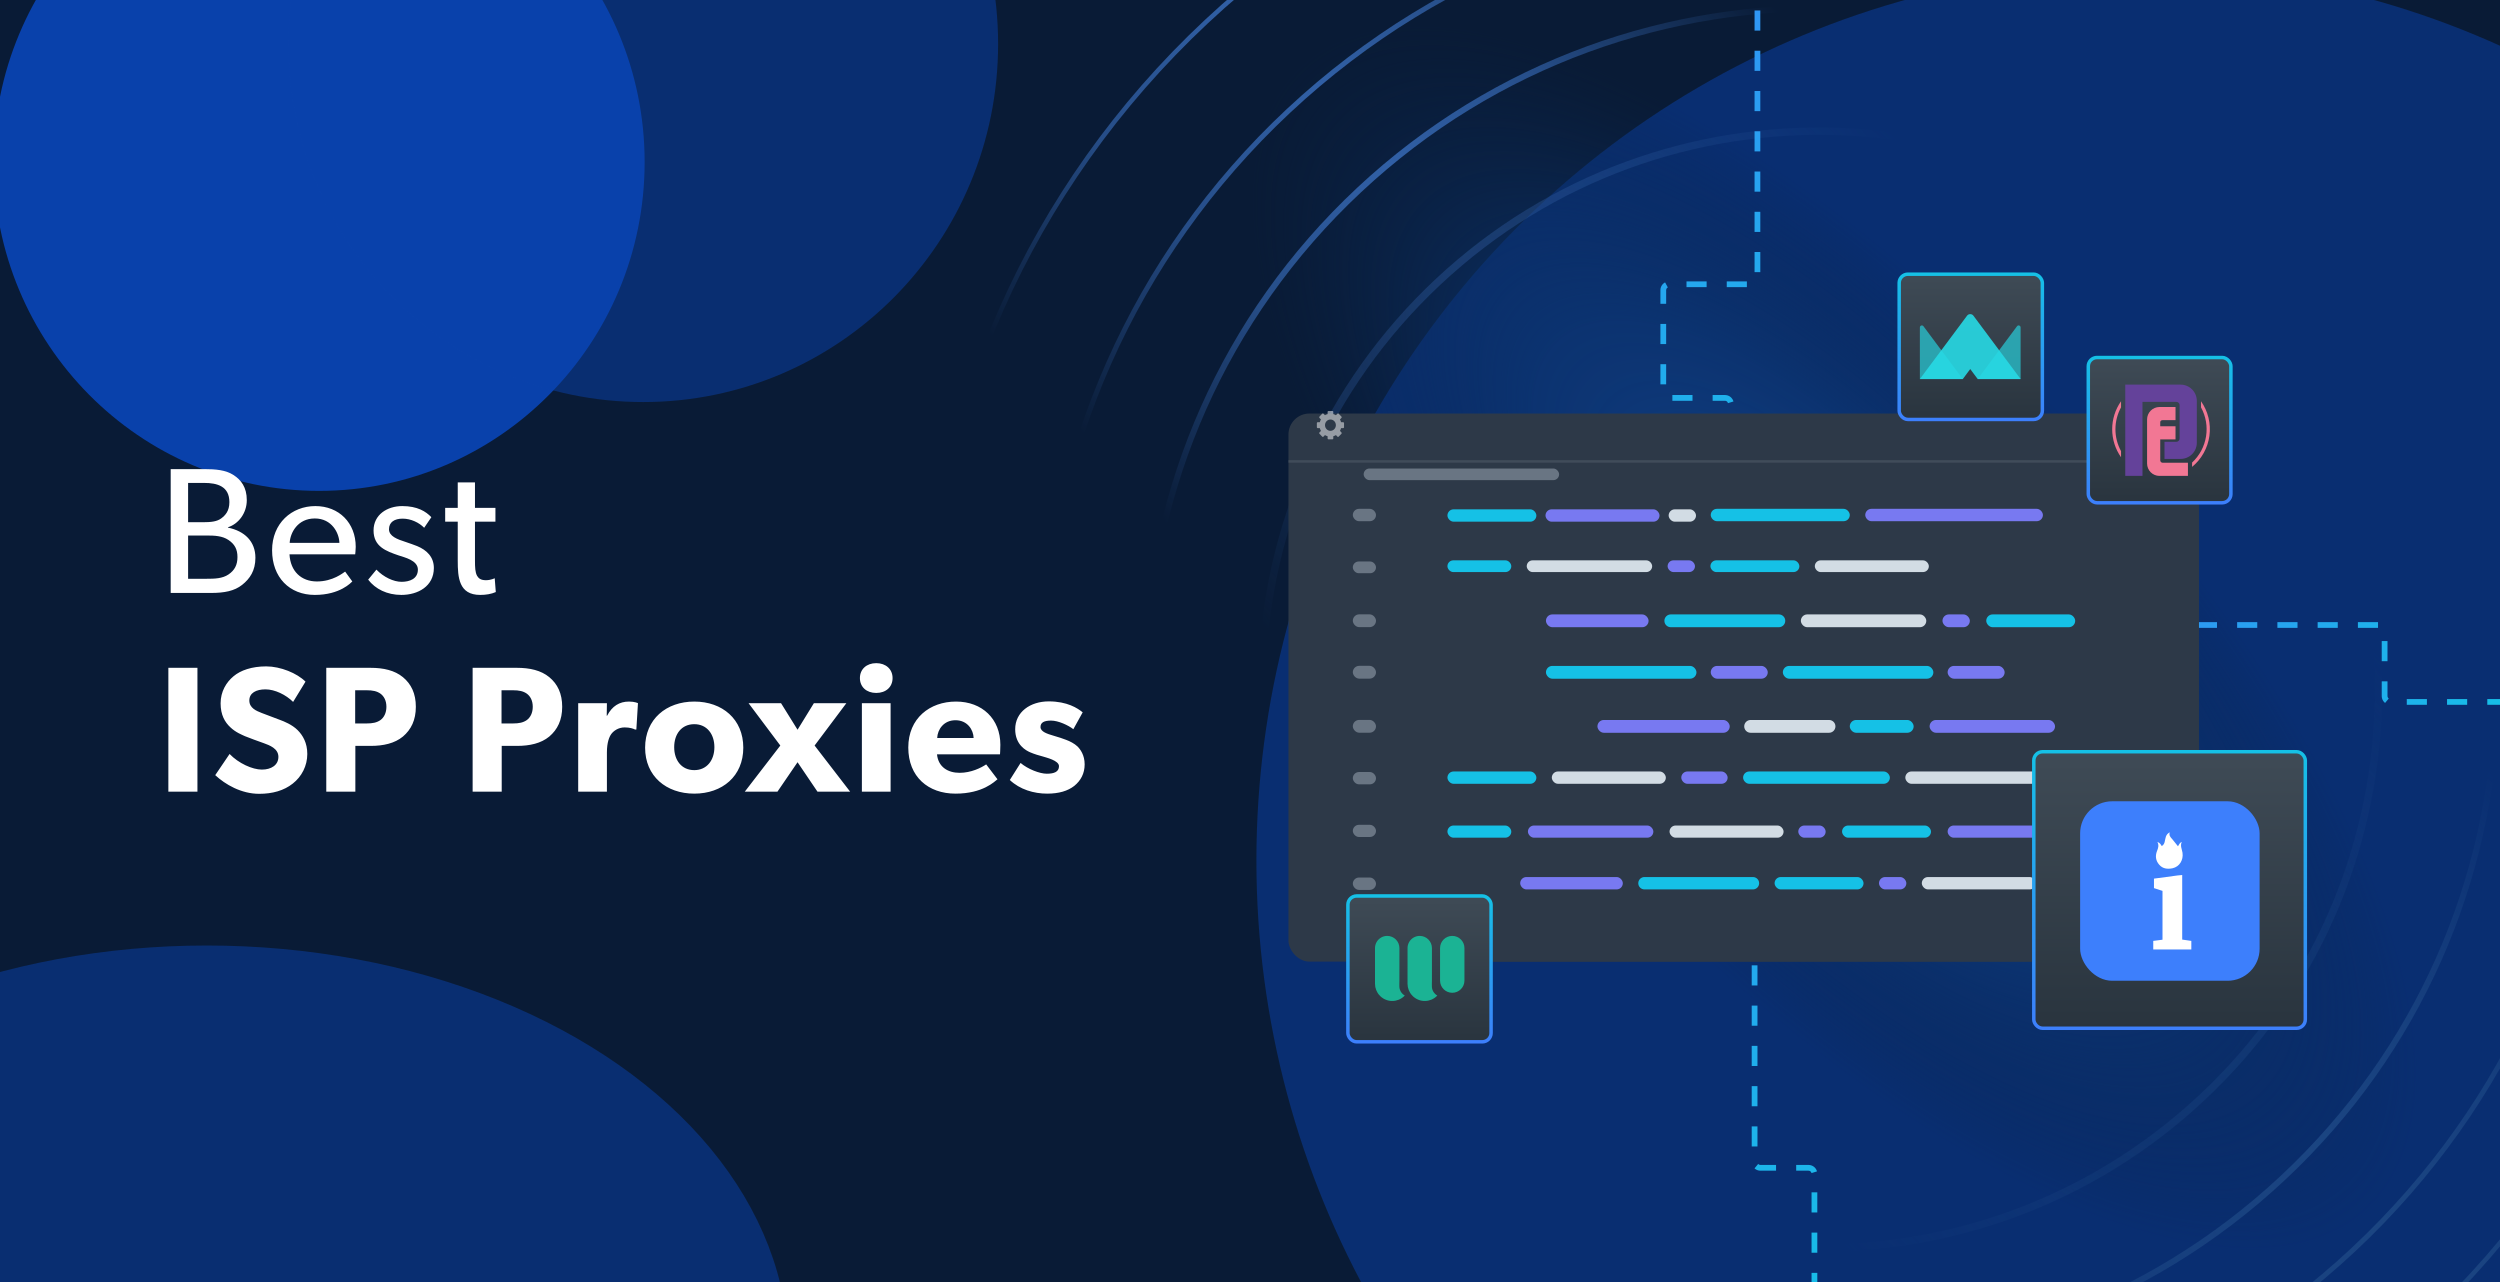 <svg width="780" height="400" viewBox="0 0 780 400" fill="none" xmlns="http://www.w3.org/2000/svg">
<g clip-path="url(#clip0_2264_2232)">
<rect x="-2" y="-10" width="784" height="458" fill="#091B36"/>
<g filter="url(#filter0_f_2264_2232)">
<ellipse cx="99.562" cy="50.578" rx="101.562" ry="102.578" fill="#0941AB"/>
</g>
<g opacity="0.5" filter="url(#filter1_f_2264_2232)">
<ellipse cx="200.703" cy="13.719" rx="110.703" ry="111.719" fill="#0941AB"/>
</g>
<g opacity="0.5" filter="url(#filter2_f_2264_2232)">
<ellipse cx="64.5" cy="421.708" rx="181.5" ry="126.708" fill="#0941AB"/>
</g>
<g opacity="0.5" filter="url(#filter3_f_2264_2232)">
<ellipse cx="667.5" cy="268.5" rx="275.5" ry="278.5" fill="#0941AB"/>
</g>
<ellipse cx="580.136" cy="191.879" rx="297.74" ry="120.993" transform="rotate(46.921 580.136 191.879)" fill="url(#paint0_radial_2264_2232)"/>
<mask id="mask0_2264_2232" style="mask-type:alpha" maskUnits="userSpaceOnUse" x="245" y="-133" width="653" height="674">
<path d="M897.895 370.127L427.671 -132.73L245.999 37.151L716.223 540.008L897.895 370.127Z" fill="url(#paint1_linear_2264_2232)"/>
</mask>
<g mask="url(#mask0_2264_2232)">
<g filter="url(#filter4_d_2264_2232)">
<path d="M364.027 394.433C468.913 506.598 644.735 512.623 756.737 407.89C868.738 303.157 874.507 127.326 769.62 15.16C664.734 -97.005 488.912 -103.03 376.91 1.703C264.908 106.436 259.14 282.267 364.027 394.433Z" stroke="url(#paint2_linear_2264_2232)" stroke-width="1.412"/>
</g>
<g filter="url(#filter5_d_2264_2232)">
<path d="M391.243 372.618C482.991 470.734 636.79 476.004 734.762 384.39C832.735 292.775 837.78 138.969 746.032 40.853C654.284 -57.262 500.485 -62.533 402.513 29.082C304.54 120.696 299.494 274.503 391.243 372.618Z" stroke="url(#paint3_linear_2264_2232)" stroke-width="1.563"/>
</g>
<g filter="url(#filter6_d_2264_2232)">
<path d="M414.864 350.75C494.453 435.862 627.868 440.434 712.856 360.961C797.844 281.489 802.221 148.067 722.632 62.955C643.044 -22.157 509.628 -26.729 424.64 52.743C339.653 132.216 335.276 265.638 414.864 350.75Z" stroke="url(#paint4_linear_2264_2232)" stroke-width="1.856"/>
</g>
<g opacity="0.4">
<g filter="url(#filter7_d_2264_2232)">
<path d="M441.476 325.939C507.239 396.266 617.48 400.044 687.705 334.376C757.929 268.709 761.546 158.463 695.782 88.136C630.019 17.808 519.779 14.03 449.554 79.698C379.329 145.366 375.712 255.611 441.476 325.939Z" stroke="url(#paint5_linear_2264_2232)" stroke-width="2.302"/>
</g>
</g>
</g>
<path d="M540.035 188.319L540.035 125.974C540.035 124.964 539.217 124.145 538.207 124.145L529.489 124.145L520.772 124.145C519.762 124.145 518.943 123.327 518.943 122.317L518.943 90.521C518.943 89.511 519.762 88.693 520.772 88.693L546.49 88.693C547.5 88.693 548.319 87.874 548.319 86.864L548.319 22.275L548.319 -22.942" stroke="url(#paint6_linear_2264_2232)" stroke-width="1.795" stroke-dasharray="6.28 6.28"/>
<path d="M566.102 428.534L566.102 366.189C566.102 365.179 565.283 364.36 564.273 364.36L549.261 364.36C548.251 364.36 547.432 363.542 547.432 362.532L547.432 281.682C547.432 280.672 548.251 279.853 549.261 279.853L566.239 279.853C567.249 279.853 568.068 279.035 568.068 278.025L568.068 230.094C568.068 229.084 567.249 228.265 566.239 228.265L488.829 228.265C487.819 228.265 487 227.446 487 226.436L487 156.532" stroke="url(#paint7_linear_2264_2232)" stroke-width="1.795" stroke-dasharray="6.28 6.28"/>
<path d="M782.316 219.006L745.828 219.006C744.818 219.006 743.999 218.187 743.999 217.177L743.999 196.829C743.999 195.819 743.18 195 742.17 195L660.83 195C659.82 195 659.001 195.819 659.001 196.829L659.001 255.924" stroke="url(#paint8_linear_2264_2232)" stroke-width="1.795" stroke-dasharray="6.28 6.28"/>
<g filter="url(#filter8_d_2264_2232)">
<rect x="430.959" y="133.411" width="248.226" height="158.589" rx="6.546" fill="#2D3948"/>
</g>
<g filter="url(#filter9_dd_2264_2232)">
<rect x="402" y="121" width="284.081" height="171" rx="6.546" fill="#2D3948"/>
</g>
<line x1="402" y1="143.962" x2="686.109" y2="143.962" stroke="#495463" stroke-opacity="0.7" stroke-width="0.777"/>
<path fill-rule="evenodd" clip-rule="evenodd" d="M418.41 131.726H419.084C419.225 131.726 419.338 131.844 419.338 131.99V133.315C419.338 133.461 419.225 133.579 419.085 133.579H418.41C418.331 133.884 418.216 134.172 418.068 134.439L418.545 134.937C418.645 135.041 418.645 135.208 418.545 135.312L417.648 136.248C417.549 136.351 417.388 136.351 417.289 136.248L416.812 135.75C416.556 135.904 416.28 136.025 415.988 136.106V136.81C415.988 136.957 415.874 137.075 415.734 137.075H414.465C414.325 137.075 414.211 136.957 414.211 136.81V136.106C413.919 136.025 413.643 135.904 413.387 135.75L412.91 136.248C412.81 136.351 412.65 136.351 412.551 136.248L411.653 135.312C411.554 135.208 411.554 135.041 411.653 134.937L412.131 134.439C411.983 134.172 411.867 133.884 411.789 133.579H411.114C410.974 133.579 410.86 133.461 410.86 133.315V131.99C410.86 131.844 410.974 131.726 411.114 131.726H411.789C411.867 131.421 411.983 131.133 412.131 130.866L411.653 130.368C411.554 130.265 411.554 130.097 411.653 129.993L412.551 129.057C412.65 128.954 412.81 128.954 412.91 129.057L413.387 129.555C413.643 129.401 413.919 129.281 414.211 129.199V128.495C414.211 128.349 414.324 128.23 414.465 128.23H415.734C415.874 128.23 415.988 128.349 415.988 128.495V129.199C416.28 129.281 416.556 129.401 416.812 129.555L417.289 129.057C417.388 128.954 417.549 128.954 417.648 129.057L418.545 129.993C418.645 130.097 418.645 130.265 418.545 130.368L418.068 130.866C418.216 131.133 418.331 131.421 418.41 131.726ZM415.096 134.421C416.032 134.421 416.792 133.629 416.792 132.652C416.792 131.675 416.032 130.883 415.096 130.883C414.16 130.883 413.401 131.675 413.401 132.652C413.401 133.629 414.16 134.421 415.096 134.421Z" fill="white" fill-opacity="0.5"/>
<rect x="425.463" y="146.173" width="60.983" height="3.63" rx="1.815" fill="#697583"/>
<rect x="422.081" y="158.753" width="7.23" height="3.864" rx="1.932" fill="#697583"/>
<rect x="451.599" y="158.907" width="27.75" height="3.864" rx="1.932" fill="#15C1E6"/>
<rect x="482.193" y="158.907" width="35.577" height="3.864" rx="1.932" fill="#7879F1"/>
<rect x="520.616" y="158.907" width="8.538" height="3.864" rx="1.932" fill="#D2DCE4"/>
<rect x="533.752" y="158.753" width="43.382" height="3.864" rx="1.932" fill="#15C1E6"/>
<rect x="581.956" y="158.753" width="55.433" height="3.864" rx="1.932" fill="#7879F1"/>
<rect x="422.081" y="240.873" width="7.23" height="3.844" rx="1.922" fill="#697583"/>
<rect x="451.599" y="240.701" width="27.75" height="3.844" rx="1.922" fill="#15C1E6"/>
<rect x="484.166" y="240.701" width="35.577" height="3.844" rx="1.922" fill="#D2DCE4"/>
<rect x="524.562" y="240.701" width="14.461" height="3.844" rx="1.922" fill="#7879F1"/>
<rect x="543.847" y="240.701" width="45.792" height="3.844" rx="1.922" fill="#15C1E6"/>
<rect x="594.461" y="240.701" width="58.647" height="3.844" rx="1.922" fill="#D2DCE4"/>
<rect x="520.295" y="174.826" width="8.538" height="3.661" rx="1.83" fill="#7879F1"/>
<rect x="533.653" y="174.826" width="27.75" height="3.661" rx="1.83" fill="#15C1E6"/>
<rect x="566.223" y="174.826" width="35.577" height="3.661" rx="1.83" fill="#D2DCE4"/>
<rect x="422.081" y="175.184" width="7.23" height="3.661" rx="1.83" fill="#697583"/>
<rect x="451.599" y="174.826" width="19.923" height="3.661" rx="1.83" fill="#15C1E6"/>
<rect x="476.34" y="174.826" width="39.134" height="3.661" rx="1.83" fill="#D2DCE4"/>
<rect x="520.898" y="257.563" width="35.577" height="3.797" rx="1.899" fill="#D2DCE4"/>
<rect x="561.065" y="257.563" width="8.538" height="3.797" rx="1.899" fill="#7879F1"/>
<rect x="574.722" y="257.563" width="27.75" height="3.797" rx="1.899" fill="#15C1E6"/>
<rect x="422.081" y="257.343" width="7.23" height="3.797" rx="1.899" fill="#697583"/>
<rect x="451.599" y="257.563" width="19.923" height="3.797" rx="1.899" fill="#15C1E6"/>
<rect x="476.712" y="257.563" width="39.134" height="3.797" rx="1.899" fill="#7879F1"/>
<rect x="607.66" y="257.563" width="39.134" height="3.797" rx="1.899" fill="#7879F1"/>
<rect x="606.053" y="191.696" width="8.538" height="3.995" rx="1.997" fill="#7879F1"/>
<rect x="619.711" y="191.696" width="27.75" height="3.995" rx="1.997" fill="#15C1E6"/>
<rect x="561.868" y="191.696" width="39.134" height="3.995" rx="1.997" fill="#D2DCE4"/>
<rect x="422.081" y="191.675" width="7.23" height="3.995" rx="1.997" fill="#697583"/>
<rect x="482.335" y="191.696" width="32.019" height="3.995" rx="1.997" fill="#7879F1"/>
<path d="M519.289 193.693C519.289 192.59 520.183 191.696 521.286 191.696H555.003C556.106 191.696 557 192.59 557 193.693C557 194.796 556.106 195.691 555.003 195.691H521.286C520.183 195.691 519.289 194.796 519.289 193.693Z" fill="#15C1E6"/>
<rect x="635.179" y="277.5" width="35.577" height="3.865" rx="1.932" transform="rotate(-180 635.179 277.5)" fill="#D2DCE4"/>
<rect x="594.78" y="277.5" width="8.538" height="3.865" rx="1.932" transform="rotate(-180 594.78 277.5)" fill="#7879F1"/>
<rect x="581.422" y="277.5" width="27.75" height="3.865" rx="1.932" transform="rotate(-180 581.422 277.5)" fill="#15C1E6"/>
<rect x="422.081" y="273.786" width="7.23" height="3.865" rx="1.932" fill="#697583"/>
<rect x="474.299" y="273.635" width="32.019" height="3.865" rx="1.932" fill="#7879F1"/>
<path d="M511.141 275.568C511.141 274.5 512.006 273.635 513.073 273.635H546.92C547.987 273.635 548.852 274.5 548.852 275.568C548.852 276.635 547.987 277.5 546.92 277.5H513.073C512.006 277.5 511.141 276.635 511.141 275.568Z" fill="#15C1E6"/>
<rect x="422.081" y="207.74" width="7.23" height="3.995" rx="1.997" fill="#697583"/>
<rect x="482.335" y="207.761" width="46.961" height="3.995" rx="1.997" fill="#15C1E6"/>
<rect x="533.752" y="207.761" width="17.788" height="3.995" rx="1.997" fill="#7879F1"/>
<rect x="556.245" y="207.761" width="46.961" height="3.995" rx="1.997" fill="#15C1E6"/>
<rect x="607.66" y="207.761" width="17.788" height="3.995" rx="1.997" fill="#7879F1"/>
<rect x="577.134" y="224.632" width="19.923" height="3.995" rx="1.997" fill="#15C1E6"/>
<rect x="602.037" y="224.632" width="39.134" height="3.995" rx="1.997" fill="#7879F1"/>
<rect x="422.081" y="224.611" width="7.23" height="3.995" rx="1.997" fill="#697583"/>
<rect x="498.401" y="224.632" width="41.269" height="3.995" rx="1.997" fill="#7879F1"/>
<path d="M544.195 226.63C544.195 225.527 545.09 224.632 546.193 224.632H570.659C571.762 224.632 572.657 225.527 572.657 226.63C572.657 227.733 571.762 228.627 570.659 228.627H546.193C545.09 228.627 544.195 227.733 544.195 226.63Z" fill="#D2DCE4"/>
<rect x="634.545" y="234.545" width="84.709" height="86.269" rx="2.724" fill="url(#paint9_linear_2264_2232)" stroke="url(#paint10_linear_2264_2232)" stroke-width="1.089"/>
<path d="M79.688 174.024C79.688 178.056 77.952 180.576 75.544 182.48C73.136 184.384 70.056 185 65.8 185H53.256V146.36H63.672C67.312 146.36 70.448 146.64 72.856 148.208C75.208 149.72 77 152.016 77 156.048C77 160.136 74.368 163.496 71.12 164.504V164.616C76.328 165.68 79.688 168.928 79.688 174.024ZM71.568 156.664C71.568 151.736 67.816 150.672 63.672 150.672H58.688V162.936H63.224C65.912 162.936 67.704 162.712 68.992 161.76C70.28 160.808 71.568 159.464 71.568 156.664ZM74.088 173.8C74.088 171.336 73.192 169.768 71.288 168.48C69.384 167.192 66.976 167.08 64.512 167.08H58.688V180.576H64.512C66.976 180.576 69.384 180.52 71.288 179.232C73.192 177.944 74.088 176.264 74.088 173.8ZM110.987 170.608C110.987 171.616 110.819 172.96 110.819 172.96H90.323C90.603 178.224 93.963 181.416 98.891 181.416C103.875 181.416 107.067 178.728 107.683 178.336L109.923 181.416C109.587 181.696 106.171 185.616 98.219 185.616C90.323 185.616 84.891 180.128 84.891 171.672C84.891 163.272 90.995 157.896 98.387 157.896C105.779 157.896 110.987 163.16 110.987 170.608ZM105.891 169.376C105.835 166.408 103.595 161.76 98.219 161.76C92.899 161.76 90.547 166.184 90.379 169.376H105.891ZM135.364 177.216C135.364 182.928 130.38 185.616 125.228 185.616C120.748 185.616 117.108 183.768 114.868 180.856L117.444 177.72C119.684 180.072 122.82 181.528 125.284 181.528C127.748 181.528 130.38 180.632 130.38 177.72C130.38 174.808 126.18 173.912 124.388 173.296C120.468 171.952 116.548 170.552 116.548 165.512C116.548 160.584 120.804 157.896 125.508 157.896C130.212 157.896 132.9 159.576 134.58 161.368L132.34 164.672C130.772 163.048 128.196 161.816 125.62 161.816C123.044 161.816 121.364 162.936 121.364 165.12C121.364 167.304 123.94 168.256 126.572 169.096C128.028 169.6 129.036 169.936 130.156 170.384C133.124 171.616 135.364 173.744 135.364 177.216ZM154.687 184.72C153.287 185.336 151.663 185.616 149.815 185.616C143.151 185.616 142.815 180.128 142.815 174.92V162.768H138.895V158.456H142.815V150.504H148.191V158.456H154.575V162.768H148.191V174.808C148.191 177.048 148.247 178.56 148.863 179.68C149.367 180.52 150.095 181.024 151.607 181.024C153.175 181.024 154.351 180.408 154.351 180.408L154.687 184.72ZM61.6 247H52.528V208.36H61.6V247ZM95.877 235.24C95.877 238.936 94.141 242.296 91.341 244.48C88.597 246.664 85.013 247.672 80.869 247.672C75.269 247.672 70.285 244.76 67.149 241.848L71.629 235.24C74.429 238.152 78.741 240.112 81.709 240.112C84.621 240.112 86.861 238.712 86.861 236.136C86.861 233.504 84.005 232.496 82.325 231.88C80.645 231.264 77.733 230.256 76.445 229.696C75.493 229.248 73.533 228.52 71.853 226.896C70.173 225.328 68.829 223.088 68.829 219.448C68.829 215.752 70.621 212.84 72.861 210.992C75.045 209.144 78.573 207.912 83.053 207.912C87.533 207.912 92.685 210.04 95.317 212.672L91.453 219C89.213 216.76 85.741 215.08 82.829 215.08C79.917 215.08 77.789 216.2 77.789 218.552C77.789 220.904 79.973 221.8 81.709 222.472C83.389 223.144 86.245 224.152 87.477 224.656C88.541 225.048 91.117 226.056 92.853 227.792C94.477 229.416 95.877 231.768 95.877 235.24ZM129.743 220.512C129.743 224.656 128.287 227.624 125.711 229.808C123.135 231.936 119.607 232.72 115.631 232.72H110.871V247H101.799V208.36H115.631C119.607 208.36 123.135 209.144 125.711 211.272C128.287 213.4 129.743 216.368 129.743 220.512ZM120.559 220.512C120.559 218.552 119.775 217.208 118.711 216.424C117.591 215.64 116.303 215.36 114.343 215.36H110.815V225.72H114.343C116.303 225.72 117.591 225.44 118.711 224.656C119.775 223.872 120.559 222.472 120.559 220.512ZM175.405 220.512C175.405 224.656 173.949 227.624 171.373 229.808C168.797 231.936 165.269 232.72 161.293 232.72H156.533V247H147.461V208.36H161.293C165.269 208.36 168.797 209.144 171.373 211.272C173.949 213.4 175.405 216.368 175.405 220.512ZM166.221 220.512C166.221 218.552 165.437 217.208 164.373 216.424C163.253 215.64 161.965 215.36 160.005 215.36H156.477V225.72H160.005C161.965 225.72 163.253 225.44 164.373 224.656C165.437 223.872 166.221 222.472 166.221 220.512ZM199.044 219.392L198.54 227.624H198.148C197.644 227.344 196.468 226.952 194.9 226.952C192.884 226.952 191.428 228.072 190.756 228.968C190.084 229.864 189.356 231.656 189.356 234.736V247H180.396V219.392H189.356L189.3 223.312H189.412C190.98 220.288 193.276 218.888 196.244 218.888C198.092 218.888 199.044 219.392 199.044 219.392ZM231.907 233.28C231.907 242.184 225.355 247.616 216.619 247.616C207.883 247.616 201.275 242.184 201.275 233.28C201.275 224.376 207.883 218.888 216.619 218.888C225.355 218.888 231.907 224.376 231.907 233.28ZM222.891 233.112C222.891 229.024 220.539 225.944 216.619 225.944C212.643 225.944 210.347 229.024 210.347 233.112C210.347 237.2 212.643 240.28 216.619 240.28C220.539 240.28 222.891 237.2 222.891 233.112ZM265.244 247H255.052L248.836 237.816L242.564 247H232.372L243.46 232.608L233.548 219.392H243.684L248.836 227.68L253.932 219.392H264.068L254.156 232.608L265.244 247ZM278.483 211.552C278.483 214.352 276.411 216.2 273.387 216.2C270.363 216.2 268.291 214.352 268.291 211.552C268.291 208.808 270.363 206.904 273.387 206.904C276.411 206.904 278.483 208.808 278.483 211.552ZM277.867 247H268.907V219.392H277.867V247ZM312.113 232.384C312.113 233.728 312.001 235.352 312.001 235.352H292.345C292.737 239.328 295.761 241.12 299.401 241.12C302.985 241.12 306.121 239.552 307.689 238.488L311.217 243.136C310.321 243.808 306.681 247.616 298.113 247.616C289.601 247.616 283.385 242.352 283.385 233.224C283.385 224.096 290.105 218.888 298.281 218.888C306.457 218.888 312.113 224.32 312.113 232.384ZM303.769 230.256C303.713 227.736 301.865 224.712 298.113 224.712C294.417 224.712 292.513 227.624 292.401 230.256H303.769ZM338.412 238.488C338.412 241.344 337.18 243.584 335.164 245.208C333.148 246.776 330.404 247.616 326.708 247.616C322.564 247.616 318.196 246.328 315.06 243.36L318.42 238.04C320.66 239.944 324.356 241.4 326.596 241.4C328.836 241.4 330.404 240.84 330.404 239.048C330.404 237.256 326.372 236.36 325.364 236.024C324.3 235.744 322.732 235.296 321.444 234.736C320.156 234.176 316.74 232.44 316.74 227.512C316.74 222.136 321.444 218.832 327.212 218.832C332.98 218.832 336.228 220.96 337.796 222.248L334.884 227.512C333.316 226.28 330.18 224.824 327.94 224.824C325.812 224.824 324.636 225.384 324.636 226.84C324.636 228.296 326.764 228.968 328.668 229.528C330.572 230.088 331.412 230.368 332.588 230.816C333.82 231.264 335.22 231.992 336.172 232.888C337.068 233.784 338.412 235.576 338.412 238.488Z" fill="white"/>
<rect x="656.292" y="257.201" width="40.559" height="41.316" rx="2.724" fill="url(#paint11_linear_2264_2232)" stroke="url(#paint12_linear_2264_2232)" stroke-width="1.089"/>
<g clip-path="url(#clip1_2264_2232)">
<rect x="649" y="250" width="81" height="81" fill="#3D7FFC"/>
<path d="M673.102 262.674C673.647 263.709 673.374 264.58 672.993 265.506C672.394 267.031 672.557 268.501 673.647 269.753C674.736 271.06 676.26 271.224 677.84 270.897C680.018 270.407 681.27 268.337 680.943 266.05C680.78 264.961 680.127 263.872 680.726 262.674C680.181 262.946 680.181 262.946 679.528 264.036C678.929 263.328 678.384 262.565 677.731 261.803C677.186 261.204 676.642 260.659 676.968 259.679C676.315 260.006 675.988 260.442 675.77 260.986C675.607 261.531 675.498 262.075 675.389 262.62C675.28 263.164 675.008 263.654 674.463 263.981C674.137 263.382 673.81 262.946 673.102 262.674Z" fill="white"/>
<path d="M671.814 296.224V293.561L674.7 293.186V277.956L672.039 277.093V274.13L679.309 273.154L680.846 273.002V274.017V293.148L683.694 293.561V296.224H671.814Z" fill="white"/>
</g>
<rect x="651.545" y="111.545" width="44.494" height="45.323" rx="2.724" fill="url(#paint13_linear_2264_2232)" stroke="url(#paint14_linear_2264_2232)" stroke-width="1.089"/>
<path d="M686.717 125.19V127.099C688.235 129.869 688.786 133.066 688.282 136.184C687.778 139.303 686.248 142.163 683.935 144.314V145.669C686.894 143.235 688.824 139.772 689.34 135.975C689.856 132.178 688.919 128.326 686.717 125.19Z" fill="#F27794"/>
<path d="M661.766 142.664V140.755C660.618 138.662 660.016 136.314 660.016 133.927C660.016 131.54 660.618 129.192 661.766 127.099V125.19C659.966 127.748 659 130.799 659 133.927C659 137.055 659.966 140.106 661.766 142.664Z" fill="#F27794"/>
<path d="M673.994 131.719V132.985H678.762V137.09H673.994V143.627C673.998 143.825 674.078 144.014 674.218 144.154C674.359 144.294 674.548 144.375 674.746 144.378H682.635V148.48H673.73C672.713 148.475 671.738 148.068 671.019 147.349C670.3 146.629 669.894 145.654 669.89 144.637V130.862C669.888 129.839 670.292 128.857 671.012 128.132C671.732 127.406 672.71 126.994 673.733 126.988H678.762V131.087H674.746C674.342 131.087 673.994 131.285 673.994 131.719Z" fill="#F27794"/>
<path d="M680.334 120H663.08V148.48H668.454V125.382H679.009C679.144 125.381 679.277 125.407 679.401 125.458C679.525 125.509 679.638 125.585 679.733 125.68C679.828 125.775 679.903 125.888 679.955 126.012C680.006 126.136 680.032 126.269 680.031 126.403V136.82C680.032 136.954 680.006 137.087 679.955 137.212C679.903 137.336 679.828 137.449 679.733 137.544C679.638 137.639 679.525 137.714 679.401 137.765C679.277 137.816 679.144 137.842 679.009 137.841H675.317V143.179H680.326C680.991 143.184 681.65 143.058 682.266 142.808C682.882 142.557 683.442 142.187 683.915 141.72C684.387 141.252 684.762 140.695 685.018 140.081C685.274 139.468 685.407 138.809 685.407 138.145V125.065C685.405 123.721 684.87 122.433 683.918 121.483C682.967 120.533 681.678 120 680.334 120Z" fill="#64429A"/>
<rect x="420.545" y="279.545" width="44.669" height="45.501" rx="2.724" fill="url(#paint15_linear_2264_2232)" stroke="url(#paint16_linear_2264_2232)" stroke-width="1.089"/>
<rect x="592.545" y="85.545" width="44.669" height="45.323" rx="2.724" fill="url(#paint17_linear_2264_2232)" stroke="url(#paint18_linear_2264_2232)" stroke-width="1.089"/>
<path d="M617.044 118.26L629.309 101.784C629.667 101.303 630.428 101.556 630.428 102.155V118.26H617.044Z" fill="#27D9E5" fill-opacity="0.65"/>
<path d="M612.384 118.26L600.119 101.784C599.761 101.303 599 101.556 599 102.155V118.26H612.384Z" fill="#27D9E5" fill-opacity="0.65"/>
<path d="M614.715 115.141L617.037 118.26H630.43L615.71 98.499C615.213 97.833 614.214 97.833 613.717 98.499L599 118.26H612.393L614.715 115.141Z" fill="#27D9E5" fill-opacity="0.9"/>
<path d="M438.29 310.605C438.287 310.608 438.283 310.612 438.28 310.615C438.273 310.622 438.268 310.628 438.262 310.634C438.201 310.698 438.141 310.758 438.079 310.818C438.076 310.821 438.071 310.825 438.068 310.828C438.018 310.875 437.968 310.922 437.916 310.965C437.907 310.975 437.897 310.983 437.887 310.99C437.868 311.008 437.847 311.025 437.826 311.043C437.782 311.082 437.736 311.118 437.688 311.154C437.684 311.157 437.679 311.161 437.676 311.165C437.649 311.185 437.623 311.206 437.597 311.227C437.524 311.279 437.451 311.332 437.376 311.385C437.319 311.424 437.259 311.461 437.199 311.497C437.076 311.575 436.949 311.648 436.818 311.713C436.78 311.734 436.742 311.753 436.702 311.771C436.663 311.791 436.624 311.807 436.584 311.825C436.577 311.828 436.571 311.832 436.564 311.835C436.531 311.849 436.497 311.866 436.464 311.878C436.424 311.896 436.383 311.912 436.343 311.928C436.071 312.035 435.79 312.121 435.498 312.183C435.459 312.191 435.42 312.198 435.383 312.205C435.233 312.234 435.083 312.256 434.93 312.272C434.887 312.276 434.844 312.28 434.801 312.283C434.792 312.284 434.783 312.284 434.774 312.284C434.698 312.291 434.621 312.295 434.544 312.297C434.488 312.298 434.431 312.299 434.373 312.299C434.295 312.299 434.217 312.298 434.14 312.295C434.079 312.292 434.02 312.288 433.96 312.284C433.892 312.28 433.822 312.273 433.756 312.265C433.697 312.258 433.637 312.251 433.579 312.241C433.482 312.227 433.386 312.21 433.29 312.191C433.227 312.178 433.166 312.163 433.105 312.148C433.08 312.144 433.054 312.137 433.03 312.13C432.966 312.115 432.904 312.096 432.843 312.077C432.777 312.058 432.713 312.037 432.649 312.016C432.64 312.013 432.631 312.009 432.623 312.006C432.555 311.982 432.488 311.959 432.421 311.932C432.41 311.928 432.399 311.923 432.388 311.919C432.323 311.894 432.259 311.866 432.195 311.838C432.125 311.807 432.056 311.775 431.988 311.741C431.916 311.706 431.846 311.668 431.775 311.631C431.711 311.596 431.649 311.559 431.589 311.523C431.404 311.411 431.226 311.286 431.055 311.153C431.036 311.139 431.018 311.122 430.997 311.107C430.965 311.082 430.934 311.056 430.905 311.031C430.875 311.004 430.843 310.978 430.815 310.951C430.773 310.917 430.734 310.879 430.694 310.842C430.498 310.657 430.315 310.458 430.149 310.245C430.116 310.204 430.083 310.161 430.051 310.116C429.955 309.987 429.866 309.852 429.781 309.715C429.467 309.196 429.238 308.622 429.111 308.011C429.103 307.968 429.093 307.923 429.086 307.88C429.029 307.572 429 307.253 429 306.928L429.004 295.876V295.806C429.004 295.708 429.007 295.61 429.015 295.513C429.018 295.467 429.024 295.423 429.028 295.376C429.028 295.363 429.029 295.352 429.031 295.341C429.035 295.302 429.04 295.266 429.046 295.228C429.056 295.162 429.068 295.096 429.081 295.032C429.095 294.968 429.11 294.904 429.126 294.841C429.142 294.777 429.161 294.714 429.181 294.653C429.2 294.592 429.221 294.533 429.243 294.476C429.246 294.465 429.25 294.456 429.254 294.446C429.268 294.406 429.285 294.367 429.302 294.326C429.321 294.282 429.34 294.239 429.36 294.196C429.374 294.162 429.391 294.13 429.407 294.098C429.425 294.06 429.443 294.023 429.464 293.987C429.491 293.937 429.52 293.889 429.549 293.839C430.219 292.737 431.429 292 432.811 292C434.913 292 436.618 293.705 436.618 295.806L436.616 302.041V302.048L436.614 306.008C436.614 306.557 436.571 307.13 436.6 307.677C436.599 307.688 436.599 307.701 436.599 307.712C436.599 307.773 436.6 307.834 436.606 307.894C436.609 307.95 436.613 308.005 436.618 308.061C436.629 308.172 436.646 308.28 436.668 308.389C436.677 308.428 436.684 308.465 436.695 308.504C436.713 308.578 436.731 308.649 436.756 308.721C436.759 308.735 436.764 308.75 436.77 308.765C436.811 308.889 436.86 309.011 436.916 309.128C436.93 309.16 436.946 309.192 436.962 309.223C436.966 309.234 436.971 309.243 436.98 309.255C436.998 309.289 437.014 309.323 437.035 309.356C437.046 309.378 437.059 309.4 437.074 309.423C437.095 309.456 437.116 309.489 437.137 309.521C437.141 309.528 437.146 309.535 437.151 309.544C437.173 309.577 437.194 309.607 437.217 309.639C437.233 309.663 437.249 309.685 437.267 309.708C437.36 309.83 437.461 309.945 437.569 310.054C437.593 310.077 437.616 310.101 437.643 310.123C437.665 310.145 437.687 310.166 437.709 310.186C437.719 310.197 437.73 310.206 437.741 310.215C437.766 310.237 437.791 310.258 437.818 310.28C437.848 310.305 437.88 310.33 437.912 310.354C437.951 310.384 437.99 310.412 438.03 310.44C438.112 310.5 438.2 310.554 438.29 310.605Z" fill="#1BB394"/>
<path d="M448.44 310.606C448.438 310.609 448.434 310.613 448.431 310.616C448.424 310.623 448.418 310.628 448.413 310.635C448.352 310.699 448.292 310.759 448.229 310.818C448.226 310.821 448.221 310.825 448.218 310.828C448.168 310.875 448.118 310.923 448.067 310.966C448.057 310.976 448.047 310.984 448.037 310.991C448.018 311.009 447.997 311.026 447.976 311.044C447.932 311.083 447.886 311.119 447.839 311.155C447.835 311.158 447.829 311.162 447.826 311.166C447.8 311.185 447.773 311.206 447.747 311.227C447.675 311.28 447.601 311.333 447.526 311.385C447.469 311.424 447.409 311.462 447.35 311.498C447.226 311.576 447.099 311.648 446.969 311.713C446.93 311.734 446.892 311.754 446.852 311.772C446.813 311.791 446.774 311.808 446.734 311.826C446.727 311.829 446.721 311.833 446.714 311.836C446.681 311.85 446.648 311.866 446.614 311.879C446.574 311.897 446.534 311.912 446.494 311.929C446.221 312.036 445.94 312.122 445.649 312.183C445.61 312.191 445.571 312.198 445.533 312.205C445.383 312.235 445.233 312.257 445.08 312.272C445.037 312.276 444.994 312.28 444.951 312.283C444.943 312.285 444.933 312.285 444.925 312.285C444.848 312.292 444.772 312.296 444.694 312.297C444.638 312.298 444.581 312.3 444.523 312.3C444.445 312.3 444.367 312.298 444.291 312.296C444.23 312.293 444.17 312.289 444.11 312.285C444.042 312.28 443.973 312.273 443.906 312.265C443.848 312.258 443.788 312.251 443.729 312.242C443.632 312.228 443.536 312.211 443.44 312.191C443.378 312.179 443.317 312.164 443.256 312.148C443.231 312.144 443.204 312.137 443.18 312.13C443.117 312.115 443.054 312.097 442.993 312.078C442.928 312.058 442.864 312.037 442.8 312.016C442.79 312.014 442.782 312.009 442.773 312.007C442.705 311.983 442.639 311.959 442.572 311.933C442.561 311.929 442.55 311.923 442.538 311.919C442.473 311.894 442.409 311.866 442.345 311.839C442.276 311.808 442.206 311.776 442.138 311.741C442.066 311.706 441.996 311.669 441.926 311.631C441.862 311.597 441.799 311.559 441.739 311.523C441.555 311.412 441.377 311.287 441.206 311.153C441.186 311.139 441.168 311.123 441.147 311.108C441.115 311.083 441.085 311.056 441.056 311.031C441.025 311.005 440.993 310.978 440.965 310.952C440.924 310.917 440.885 310.88 440.844 310.842C440.648 310.657 440.465 310.459 440.3 310.246C440.266 310.204 440.233 310.161 440.201 310.117C440.105 309.987 440.016 309.853 439.931 309.715C439.617 309.197 439.388 308.623 439.262 308.011C439.253 307.968 439.243 307.924 439.237 307.881C439.18 307.572 439.15 307.254 439.15 306.929L439.155 295.876V295.807C439.155 295.708 439.157 295.611 439.166 295.514C439.168 295.468 439.174 295.423 439.178 295.376C439.178 295.364 439.18 295.353 439.181 295.341C439.185 295.302 439.191 295.266 439.196 295.229C439.206 295.162 439.218 295.097 439.231 295.033C439.245 294.969 439.26 294.905 439.277 294.841C439.292 294.777 439.312 294.715 439.331 294.654C439.35 294.592 439.371 294.534 439.394 294.477C439.396 294.466 439.401 294.456 439.405 294.446C439.419 294.406 439.435 294.367 439.452 294.327C439.471 294.282 439.491 294.239 439.51 294.196C439.524 294.163 439.541 294.131 439.558 294.099C439.576 294.06 439.594 294.024 439.615 293.988C439.641 293.938 439.67 293.889 439.699 293.839C440.365 292.738 441.575 292.002 442.957 292.002C445.059 292.002 446.765 293.707 446.765 295.808L446.762 302.043V302.049L446.76 306.01C446.76 306.559 446.717 307.132 446.746 307.679C446.745 307.69 446.745 307.703 446.745 307.714C446.745 307.775 446.746 307.836 446.752 307.896C446.755 307.952 446.759 308.007 446.765 308.063C446.776 308.174 446.792 308.282 446.815 308.391C446.823 308.43 446.83 308.467 446.841 308.506C446.859 308.58 446.877 308.651 446.902 308.723C446.905 308.737 446.91 308.752 446.916 308.767C446.958 308.891 447.006 309.013 447.062 309.13C447.076 309.162 447.092 309.194 447.108 309.224C447.112 309.236 447.117 309.245 447.126 309.256C447.144 309.291 447.161 309.325 447.181 309.358C447.193 309.38 447.205 309.402 447.22 309.425C447.241 309.458 447.262 309.491 447.283 309.523C447.287 309.53 447.293 309.537 447.297 309.546C447.319 309.579 447.34 309.609 447.363 309.641C447.379 309.665 447.395 309.687 447.414 309.709C447.507 309.832 447.607 309.947 447.715 310.056C447.739 310.079 447.762 310.103 447.789 310.125C447.811 310.147 447.833 310.168 447.855 310.188C447.865 310.199 447.876 310.208 447.887 310.217C447.912 310.239 447.937 310.26 447.964 310.282C447.994 310.307 448.026 310.332 448.058 310.356C448.097 310.386 448.136 310.414 448.176 310.442C448.263 310.5 448.35 310.554 448.44 310.606Z" fill="#1BB394"/>
<path d="M453.102 309.748C451.001 309.748 449.297 308.044 449.297 305.943V295.805C449.297 293.704 451.001 292 453.102 292C455.203 292 456.907 293.704 456.907 295.805V305.941C456.907 308.044 455.203 309.748 453.102 309.748Z" fill="#1BB394"/>
</g>
<defs>
<filter id="filter0_f_2264_2232" x="-302" y="-352" width="803.125" height="805.156" filterUnits="userSpaceOnUse" color-interpolation-filters="sRGB">
<feFlood flood-opacity="0" result="BackgroundImageFix"/>
<feBlend mode="normal" in="SourceGraphic" in2="BackgroundImageFix" result="shape"/>
<feGaussianBlur stdDeviation="150" result="effect1_foregroundBlur_2264_2232"/>
</filter>
<filter id="filter1_f_2264_2232" x="-316.25" y="-504.25" width="1033.91" height="1035.94" filterUnits="userSpaceOnUse" color-interpolation-filters="sRGB">
<feFlood flood-opacity="0" result="BackgroundImageFix"/>
<feBlend mode="normal" in="SourceGraphic" in2="BackgroundImageFix" result="shape"/>
<feGaussianBlur stdDeviation="203.125" result="effect1_foregroundBlur_2264_2232"/>
</filter>
<filter id="filter2_f_2264_2232" x="-324.717" y="87.283" width="778.435" height="668.85" filterUnits="userSpaceOnUse" color-interpolation-filters="sRGB">
<feFlood flood-opacity="0" result="BackgroundImageFix"/>
<feBlend mode="normal" in="SourceGraphic" in2="BackgroundImageFix" result="shape"/>
<feGaussianBlur stdDeviation="103.859" result="effect1_foregroundBlur_2264_2232"/>
</filter>
<filter id="filter3_f_2264_2232" x="87.312" y="-314.688" width="1160.38" height="1166.38" filterUnits="userSpaceOnUse" color-interpolation-filters="sRGB">
<feFlood flood-opacity="0" result="BackgroundImageFix"/>
<feBlend mode="normal" in="SourceGraphic" in2="BackgroundImageFix" result="shape"/>
<feGaussianBlur stdDeviation="152.344" result="effect1_foregroundBlur_2264_2232"/>
</filter>
<filter id="filter4_d_2264_2232" x="280.592" y="-76.037" width="571.56" height="571.615" filterUnits="userSpaceOnUse" color-interpolation-filters="sRGB">
<feFlood flood-opacity="0" result="BackgroundImageFix"/>
<feColorMatrix in="SourceAlpha" type="matrix" values="0 0 0 0 0 0 0 0 0 0 0 0 0 0 0 0 0 0 127 0" result="hardAlpha"/>
<feOffset dx="-0.452" dy="4.974"/>
<feGaussianBlur stdDeviation="3.618"/>
<feColorMatrix type="matrix" values="0 0 0 0 0.075 0 0 0 0 0.18 0 0 0 0 0.45 0 0 0 0.08 0"/>
<feBlend mode="normal" in2="BackgroundImageFix" result="effect1_dropShadow_2264_2232"/>
<feBlend mode="normal" in="SourceGraphic" in2="effect1_dropShadow_2264_2232" result="shape"/>
</filter>
<filter id="filter5_d_2264_2232" x="316.31" y="-39.609" width="503.654" height="503.702" filterUnits="userSpaceOnUse" color-interpolation-filters="sRGB">
<feFlood flood-opacity="0" result="BackgroundImageFix"/>
<feColorMatrix in="SourceAlpha" type="matrix" values="0 0 0 0 0 0 0 0 0 0 0 0 0 0 0 0 0 0 127 0" result="hardAlpha"/>
<feOffset dx="-0.501" dy="5.506"/>
<feGaussianBlur stdDeviation="4.004"/>
<feColorMatrix type="matrix" values="0 0 0 0 0.075 0 0 0 0 0.18 0 0 0 0 0.45 0 0 0 0.08 0"/>
<feBlend mode="normal" in2="BackgroundImageFix" result="effect1_dropShadow_2264_2232"/>
<feBlend mode="normal" in="SourceGraphic" in2="effect1_dropShadow_2264_2232" result="shape"/>
</filter>
<filter id="filter6_d_2264_2232" x="346.89" y="-7.895" width="442.529" height="442.57" filterUnits="userSpaceOnUse" color-interpolation-filters="sRGB">
<feFlood flood-opacity="0" result="BackgroundImageFix"/>
<feColorMatrix in="SourceAlpha" type="matrix" values="0 0 0 0 0 0 0 0 0 0 0 0 0 0 0 0 0 0 127 0" result="hardAlpha"/>
<feOffset dx="-0.594" dy="6.538"/>
<feGaussianBlur stdDeviation="4.755"/>
<feColorMatrix type="matrix" values="0 0 0 0 0.075 0 0 0 0 0.18 0 0 0 0 0.45 0 0 0 0.08 0"/>
<feBlend mode="normal" in2="BackgroundImageFix" result="effect1_dropShadow_2264_2232"/>
<feBlend mode="normal" in="SourceGraphic" in2="effect1_dropShadow_2264_2232" result="shape"/>
</filter>
<filter id="filter7_d_2264_2232" x="380.741" y="27.978" width="374.302" height="374.336" filterUnits="userSpaceOnUse" color-interpolation-filters="sRGB">
<feFlood flood-opacity="0" result="BackgroundImageFix"/>
<feColorMatrix in="SourceAlpha" type="matrix" values="0 0 0 0 0 0 0 0 0 0 0 0 0 0 0 0 0 0 127 0" result="hardAlpha"/>
<feOffset dx="-0.737" dy="8.109"/>
<feGaussianBlur stdDeviation="5.898"/>
<feColorMatrix type="matrix" values="0 0 0 0 0.075 0 0 0 0 0.18 0 0 0 0 0.45 0 0 0 0.08 0"/>
<feBlend mode="normal" in2="BackgroundImageFix" result="effect1_dropShadow_2264_2232"/>
<feBlend mode="normal" in="SourceGraphic" in2="effect1_dropShadow_2264_2232" result="shape"/>
</filter>
<filter id="filter8_d_2264_2232" x="402.081" y="112.555" width="305.982" height="216.345" filterUnits="userSpaceOnUse" color-interpolation-filters="sRGB">
<feFlood flood-opacity="0" result="BackgroundImageFix"/>
<feColorMatrix in="SourceAlpha" type="matrix" values="0 0 0 0 0 0 0 0 0 0 0 0 0 0 0 0 0 0 127 0" result="hardAlpha"/>
<feOffset dy="8.022"/>
<feGaussianBlur stdDeviation="14.439"/>
<feComposite in2="hardAlpha" operator="out"/>
<feColorMatrix type="matrix" values="0 0 0 0 0.007 0 0 0 0 0.069 0 0 0 0 0.163 0 0 0 0.47 0"/>
<feBlend mode="normal" in2="BackgroundImageFix" result="effect1_dropShadow_2264_2232"/>
<feBlend mode="normal" in="SourceGraphic" in2="effect1_dropShadow_2264_2232" result="shape"/>
</filter>
<filter id="filter9_dd_2264_2232" x="373.122" y="100.144" width="341.837" height="228.756" filterUnits="userSpaceOnUse" color-interpolation-filters="sRGB">
<feFlood flood-opacity="0" result="BackgroundImageFix"/>
<feColorMatrix in="SourceAlpha" type="matrix" values="0 0 0 0 0 0 0 0 0 0 0 0 0 0 0 0 0 0 127 0" result="hardAlpha"/>
<feOffset dy="8.022"/>
<feGaussianBlur stdDeviation="14.439"/>
<feComposite in2="hardAlpha" operator="out"/>
<feColorMatrix type="matrix" values="0 0 0 0 0.007 0 0 0 0 0.069 0 0 0 0 0.163 0 0 0 0.5 0"/>
<feBlend mode="normal" in2="BackgroundImageFix" result="effect1_dropShadow_2264_2232"/>
<feColorMatrix in="SourceAlpha" type="matrix" values="0 0 0 0 0 0 0 0 0 0 0 0 0 0 0 0 0 0 127 0" result="hardAlpha"/>
<feOffset/>
<feGaussianBlur stdDeviation="1.872"/>
<feComposite in2="hardAlpha" operator="out"/>
<feColorMatrix type="matrix" values="0 0 0 0 0 0 0 0 0 0 0 0 0 0 0 0 0 0 0.15 0"/>
<feBlend mode="normal" in2="effect1_dropShadow_2264_2232" result="effect2_dropShadow_2264_2232"/>
<feBlend mode="normal" in="SourceGraphic" in2="effect2_dropShadow_2264_2232" result="shape"/>
</filter>
<radialGradient id="paint0_radial_2264_2232" cx="0" cy="0" r="1" gradientUnits="userSpaceOnUse" gradientTransform="translate(580.136 202.389) rotate(90) scale(99.717 245.383)">
<stop stop-color="#14458C"/>
<stop offset="0.516" stop-color="#0C3470" stop-opacity="0.8"/>
<stop offset="1" stop-color="#092349" stop-opacity="0"/>
</radialGradient>
<linearGradient id="paint1_linear_2264_2232" x1="662.783" y1="118.699" x2="481.112" y2="288.58" gradientUnits="userSpaceOnUse">
<stop stop-color="#303B45" stop-opacity="0"/>
<stop offset="0.276" stop-color="#0C1014" stop-opacity="0.745"/>
<stop offset="0.49" stop-color="#000203"/>
<stop offset="0.729" stop-color="#0D1115" stop-opacity="0.724"/>
<stop offset="1" stop-color="#303B45" stop-opacity="0"/>
</linearGradient>
<linearGradient id="paint2_linear_2264_2232" x1="390.188" y1="-10.655" x2="765.694" y2="401.241" gradientUnits="userSpaceOnUse">
<stop stop-color="#3160A6"/>
<stop offset="1" stop-color="#1B4582"/>
</linearGradient>
<linearGradient id="paint3_linear_2264_2232" x1="414.127" y1="18.271" x2="742.598" y2="378.573" gradientUnits="userSpaceOnUse">
<stop stop-color="#3160A6"/>
<stop offset="1" stop-color="#1B4582"/>
</linearGradient>
<linearGradient id="paint4_linear_2264_2232" x1="434.716" y1="43.366" x2="719.653" y2="355.916" gradientUnits="userSpaceOnUse">
<stop stop-color="#3160A6"/>
<stop offset="1" stop-color="#1B4582"/>
</linearGradient>
<linearGradient id="paint5_linear_2264_2232" x1="457.879" y1="71.949" x2="693.321" y2="330.207" gradientUnits="userSpaceOnUse">
<stop stop-color="#3160A6"/>
<stop offset="1" stop-color="#1B4582"/>
</linearGradient>
<linearGradient id="paint6_linear_2264_2232" x1="514.493" y1="-75.222" x2="633.852" y2="139.435" gradientUnits="userSpaceOnUse">
<stop stop-color="#3D7FFC"/>
<stop offset="1" stop-color="#15C1E6"/>
</linearGradient>
<linearGradient id="paint7_linear_2264_2232" x1="474.717" y1="89.222" x2="562.663" y2="428.232" gradientUnits="userSpaceOnUse">
<stop stop-color="#3D7FFC"/>
<stop offset="1" stop-color="#15C1E6"/>
</linearGradient>
<linearGradient id="paint8_linear_2264_2232" x1="628.485" y1="265.155" x2="788.601" y2="240.097" gradientUnits="userSpaceOnUse">
<stop stop-color="#3D7FFC"/>
<stop offset="1" stop-color="#15C1E6"/>
</linearGradient>
<linearGradient id="paint9_linear_2264_2232" x1="676.899" y1="234" x2="676.899" y2="321.358" gradientUnits="userSpaceOnUse">
<stop stop-color="#3F4B56"/>
<stop offset="1" stop-color="#29343E"/>
</linearGradient>
<linearGradient id="paint10_linear_2264_2232" x1="676.899" y1="234" x2="676.899" y2="321.358" gradientUnits="userSpaceOnUse">
<stop stop-color="#15C1E6"/>
<stop offset="1" stop-color="#3D7FFC"/>
</linearGradient>
<linearGradient id="paint11_linear_2264_2232" x1="676.571" y1="256.656" x2="676.571" y2="299.062" gradientUnits="userSpaceOnUse">
<stop stop-color="#3F4B56"/>
<stop offset="1" stop-color="#29343E"/>
</linearGradient>
<linearGradient id="paint12_linear_2264_2232" x1="676.571" y1="256.656" x2="676.571" y2="299.062" gradientUnits="userSpaceOnUse">
<stop stop-color="#15C1E6"/>
<stop offset="1" stop-color="#3D7FFC"/>
</linearGradient>
<linearGradient id="paint13_linear_2264_2232" x1="673.792" y1="111" x2="673.792" y2="157.413" gradientUnits="userSpaceOnUse">
<stop stop-color="#3F4B56"/>
<stop offset="1" stop-color="#29343E"/>
</linearGradient>
<linearGradient id="paint14_linear_2264_2232" x1="673.792" y1="111" x2="673.792" y2="157.413" gradientUnits="userSpaceOnUse">
<stop stop-color="#15C1E6"/>
<stop offset="1" stop-color="#3D7FFC"/>
</linearGradient>
<linearGradient id="paint15_linear_2264_2232" x1="442.879" y1="279" x2="442.879" y2="325.591" gradientUnits="userSpaceOnUse">
<stop stop-color="#3F4B56"/>
<stop offset="1" stop-color="#29343E"/>
</linearGradient>
<linearGradient id="paint16_linear_2264_2232" x1="442.879" y1="279" x2="442.879" y2="325.591" gradientUnits="userSpaceOnUse">
<stop stop-color="#15C1E6"/>
<stop offset="1" stop-color="#3D7FFC"/>
</linearGradient>
<linearGradient id="paint17_linear_2264_2232" x1="614.879" y1="85" x2="614.879" y2="131.413" gradientUnits="userSpaceOnUse">
<stop stop-color="#3F4B56"/>
<stop offset="1" stop-color="#29343E"/>
</linearGradient>
<linearGradient id="paint18_linear_2264_2232" x1="614.879" y1="85" x2="614.879" y2="131.413" gradientUnits="userSpaceOnUse">
<stop stop-color="#15C1E6"/>
<stop offset="1" stop-color="#3D7FFC"/>
</linearGradient>
<clipPath id="clip0_2264_2232">
<rect width="780" height="400" fill="white"/>
</clipPath>
<clipPath id="clip1_2264_2232">
<rect x="649" y="250" width="56" height="56" rx="10" fill="white"/>
</clipPath>
</defs>
</svg>
